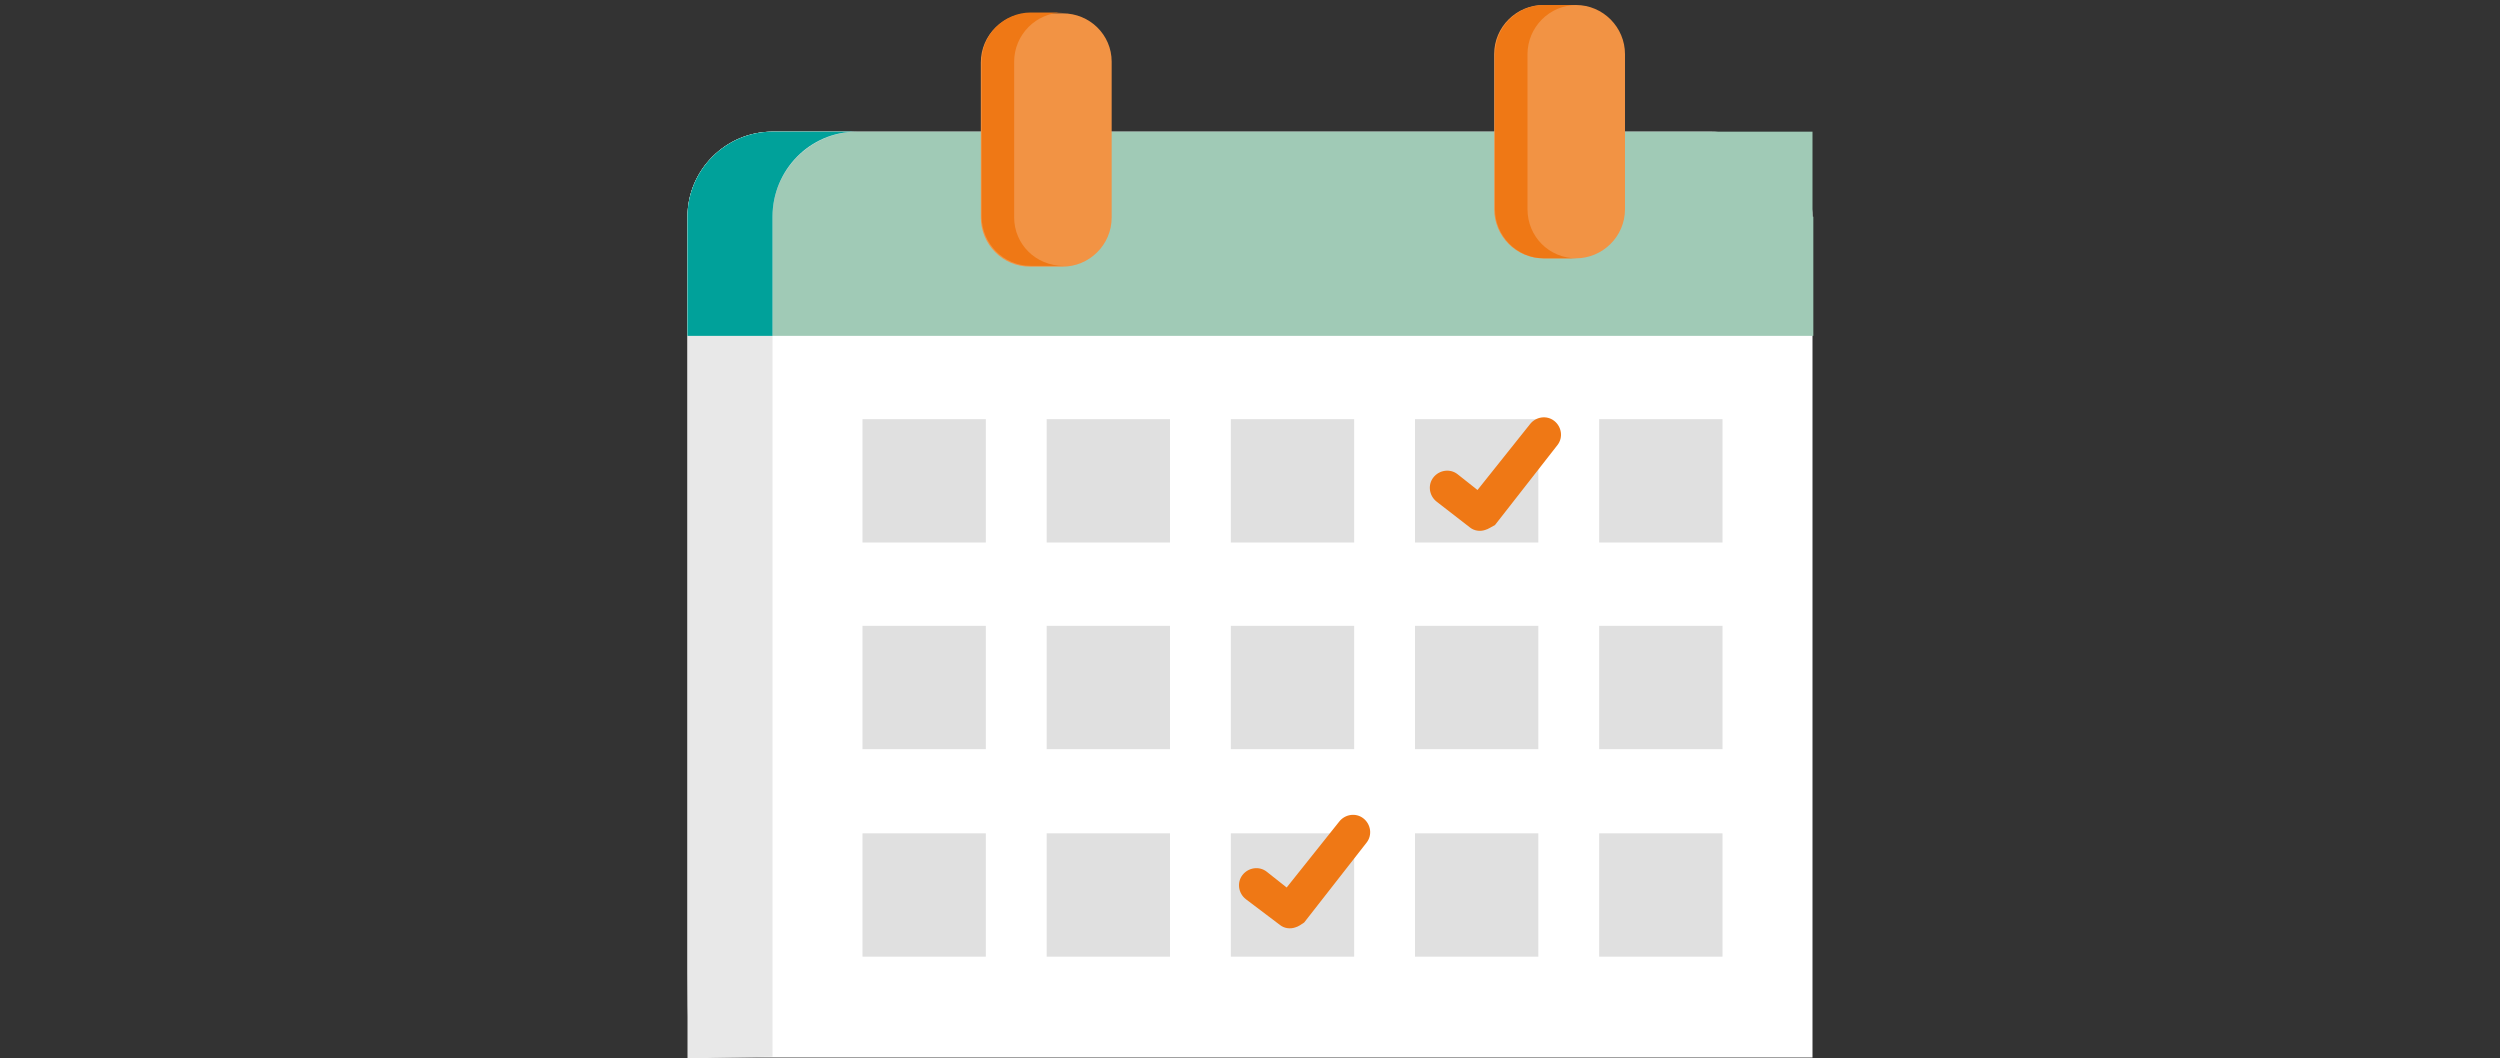 <?xml version="1.0" encoding="utf-8"?>
<!-- Generator: Adobe Illustrator 23.0.3, SVG Export Plug-In . SVG Version: 6.00 Build 0)  -->
<svg version="1.1" id="Ebene_1" xmlns="http://www.w3.org/2000/svg" xmlns:xlink="http://www.w3.org/1999/xlink" x="0px" y="0px"
	 viewBox="0 0 300 127" style="enable-background:new 0 0 300 127;" xml:space="preserve">
<rect x="0" y="0" width="300" height="127" fill="#333333" stroke="none"/>
<style type="text/css">
	.st0{clip-path:url(#SVGID_2_);}
	.st1{fill:#FFFFFF;}
	.st2{fill:#A0CAB6;}
	.st3{fill:#E8E8E8;}
	.st4{fill:#00A19A;}
	.st5{fill:#E0E0E0;}
	.st6{clip-path:url(#SVGID_4_);}
	.st7{fill:#EF7815;}
	.st8{fill:#F29344;}
</style>
<g>
	<g>
		<defs>
			<rect id="SVGID_1_" x="82.5" y="0.6" width="135.1" height="126.4"/>
		</defs>
		<clipPath id="SVGID_2_">
			<use xlink:href="#SVGID_1_"  style="overflow:visible;"/>
		</clipPath>
		<g class="st0">
			<path class="st1" d="M205.3,15.8H92.7c-5.6,0-10.2,4.6-10.2,10.2v90.7c0,5.6,0.2,10.2,0.2,10.2h134.8V26
				C217.5,20.4,210.9,15.8,205.3,15.8"/>
			<path class="st2" d="M217.5,26V15.8H92.7c-5.6,0-10.2,4.6-10.2,10.2v14.3h135.1V26H217.5z"/>
			<path class="st3" d="M92.7,116.7V26c0-5.6,4.6-10.2,10.2-10.2H92.7c-5.6,0-10.2,4.6-10.2,10.2v101l10.2-0.2V116.7z"/>
			<path class="st4" d="M102.8,15.8H92.7c-5.6,0-10.2,4.6-10.2,10.2v14.3h10.2V26C92.7,20.4,97.2,15.8,102.8,15.8"/>
		</g>
	</g>
</g>
<rect x="103.5" y="50.3" class="st5" width="14.8" height="14.8"/>
<rect x="125.6" y="50.3" class="st5" width="14.8" height="14.8"/>
<rect x="147.7" y="50.3" class="st5" width="14.8" height="14.8"/>
<rect x="169.8" y="50.3" class="st5" width="14.8" height="14.8"/>
<rect x="191.9" y="50.3" class="st5" width="14.8" height="14.8"/>
<rect x="103.5" y="75.1" class="st5" width="14.8" height="14.8"/>
<rect x="125.6" y="75.1" class="st5" width="14.8" height="14.8"/>
<rect x="147.7" y="75.1" class="st5" width="14.8" height="14.8"/>
<rect x="169.8" y="75.1" class="st5" width="14.8" height="14.8"/>
<rect x="191.9" y="75.1" class="st5" width="14.8" height="14.8"/>
<rect x="103.5" y="100" class="st5" width="14.8" height="14.8"/>
<rect x="125.6" y="100" class="st5" width="14.8" height="14.8"/>
<rect x="147.7" y="100" class="st5" width="14.8" height="14.8"/>
<rect x="169.8" y="100" class="st5" width="14.8" height="14.8"/>
<rect x="191.9" y="100" class="st5" width="14.8" height="14.8"/>
<g>
	<g>
		<defs>
			<rect id="SVGID_3_" x="82.5" y="0.6" width="135.1" height="126.4"/>
		</defs>
		<clipPath id="SVGID_4_">
			<use xlink:href="#SVGID_3_"  style="overflow:visible;"/>
		</clipPath>
		<g class="st6">
			<path class="st7" d="M178.2,63.6c-0.6,0.2-1.3,0.1-1.8-0.3l-4-3.1c-0.9-0.7-1.1-2-0.4-2.9c0.7-0.9,2-1.1,2.9-0.4l2.4,1.9l6.3-7.9
				c0.7-0.9,2-1.1,2.9-0.4s1.1,2,0.4,2.9l-7.5,9.6C179,63.2,178.6,63.5,178.2,63.6"/>
			<path class="st7" d="M155.4,111.3c-0.6,0.2-1.3,0.1-1.8-0.3l-4.1-3.1c-0.9-0.7-1.1-2-0.4-2.9s2-1.1,2.9-0.4l2.4,1.9l6.3-7.9
				c0.7-0.9,2-1.1,2.9-0.4s1.1,2,0.4,2.9l-7.5,9.6C156.2,110.9,155.8,111.2,155.4,111.3"/>
			<path class="st8" d="M189.1,0.6h-3.9c-3.2,0-5.9,2.6-5.9,5.9l0,0v18.6c0,3.2,2.6,5.9,5.9,5.9l0,0h3.9c3.2,0,5.9-2.6,5.9-5.9V6.5
				C195,3.3,192.4,0.6,189.1,0.6"/>
			<path class="st7" d="M183.3,25.1V6.5c0-3.2,2.6-5.9,5.9-5.9l0,0h-3.9c-3.2,0-5.9,2.6-5.9,5.9l0,0v18.6c0,3.2,2.6,5.9,5.9,5.9l0,0
				h3.9C185.9,31,183.3,28.4,183.3,25.1L183.3,25.1"/>
			<path class="st8" d="M127.5,1.6h-3.9c-3.2,0-5.9,2.6-5.9,5.9v18.6c0,3.2,2.6,5.9,5.9,5.9h3.9c3.2,0,5.9-2.6,5.9-5.9V7.4
				C133.4,4.2,130.8,1.6,127.5,1.6"/>
			<path class="st7" d="M121.7,26.1V7.4c0-3.2,2.6-5.9,5.9-5.9h-3.9c-3.2,0-5.9,2.6-5.9,5.9V26c0,3.2,2.6,5.9,5.9,5.9h3.9
				C124.3,31.9,121.7,29.3,121.7,26.1"/>
		</g>
	</g>
</g>
</svg>
